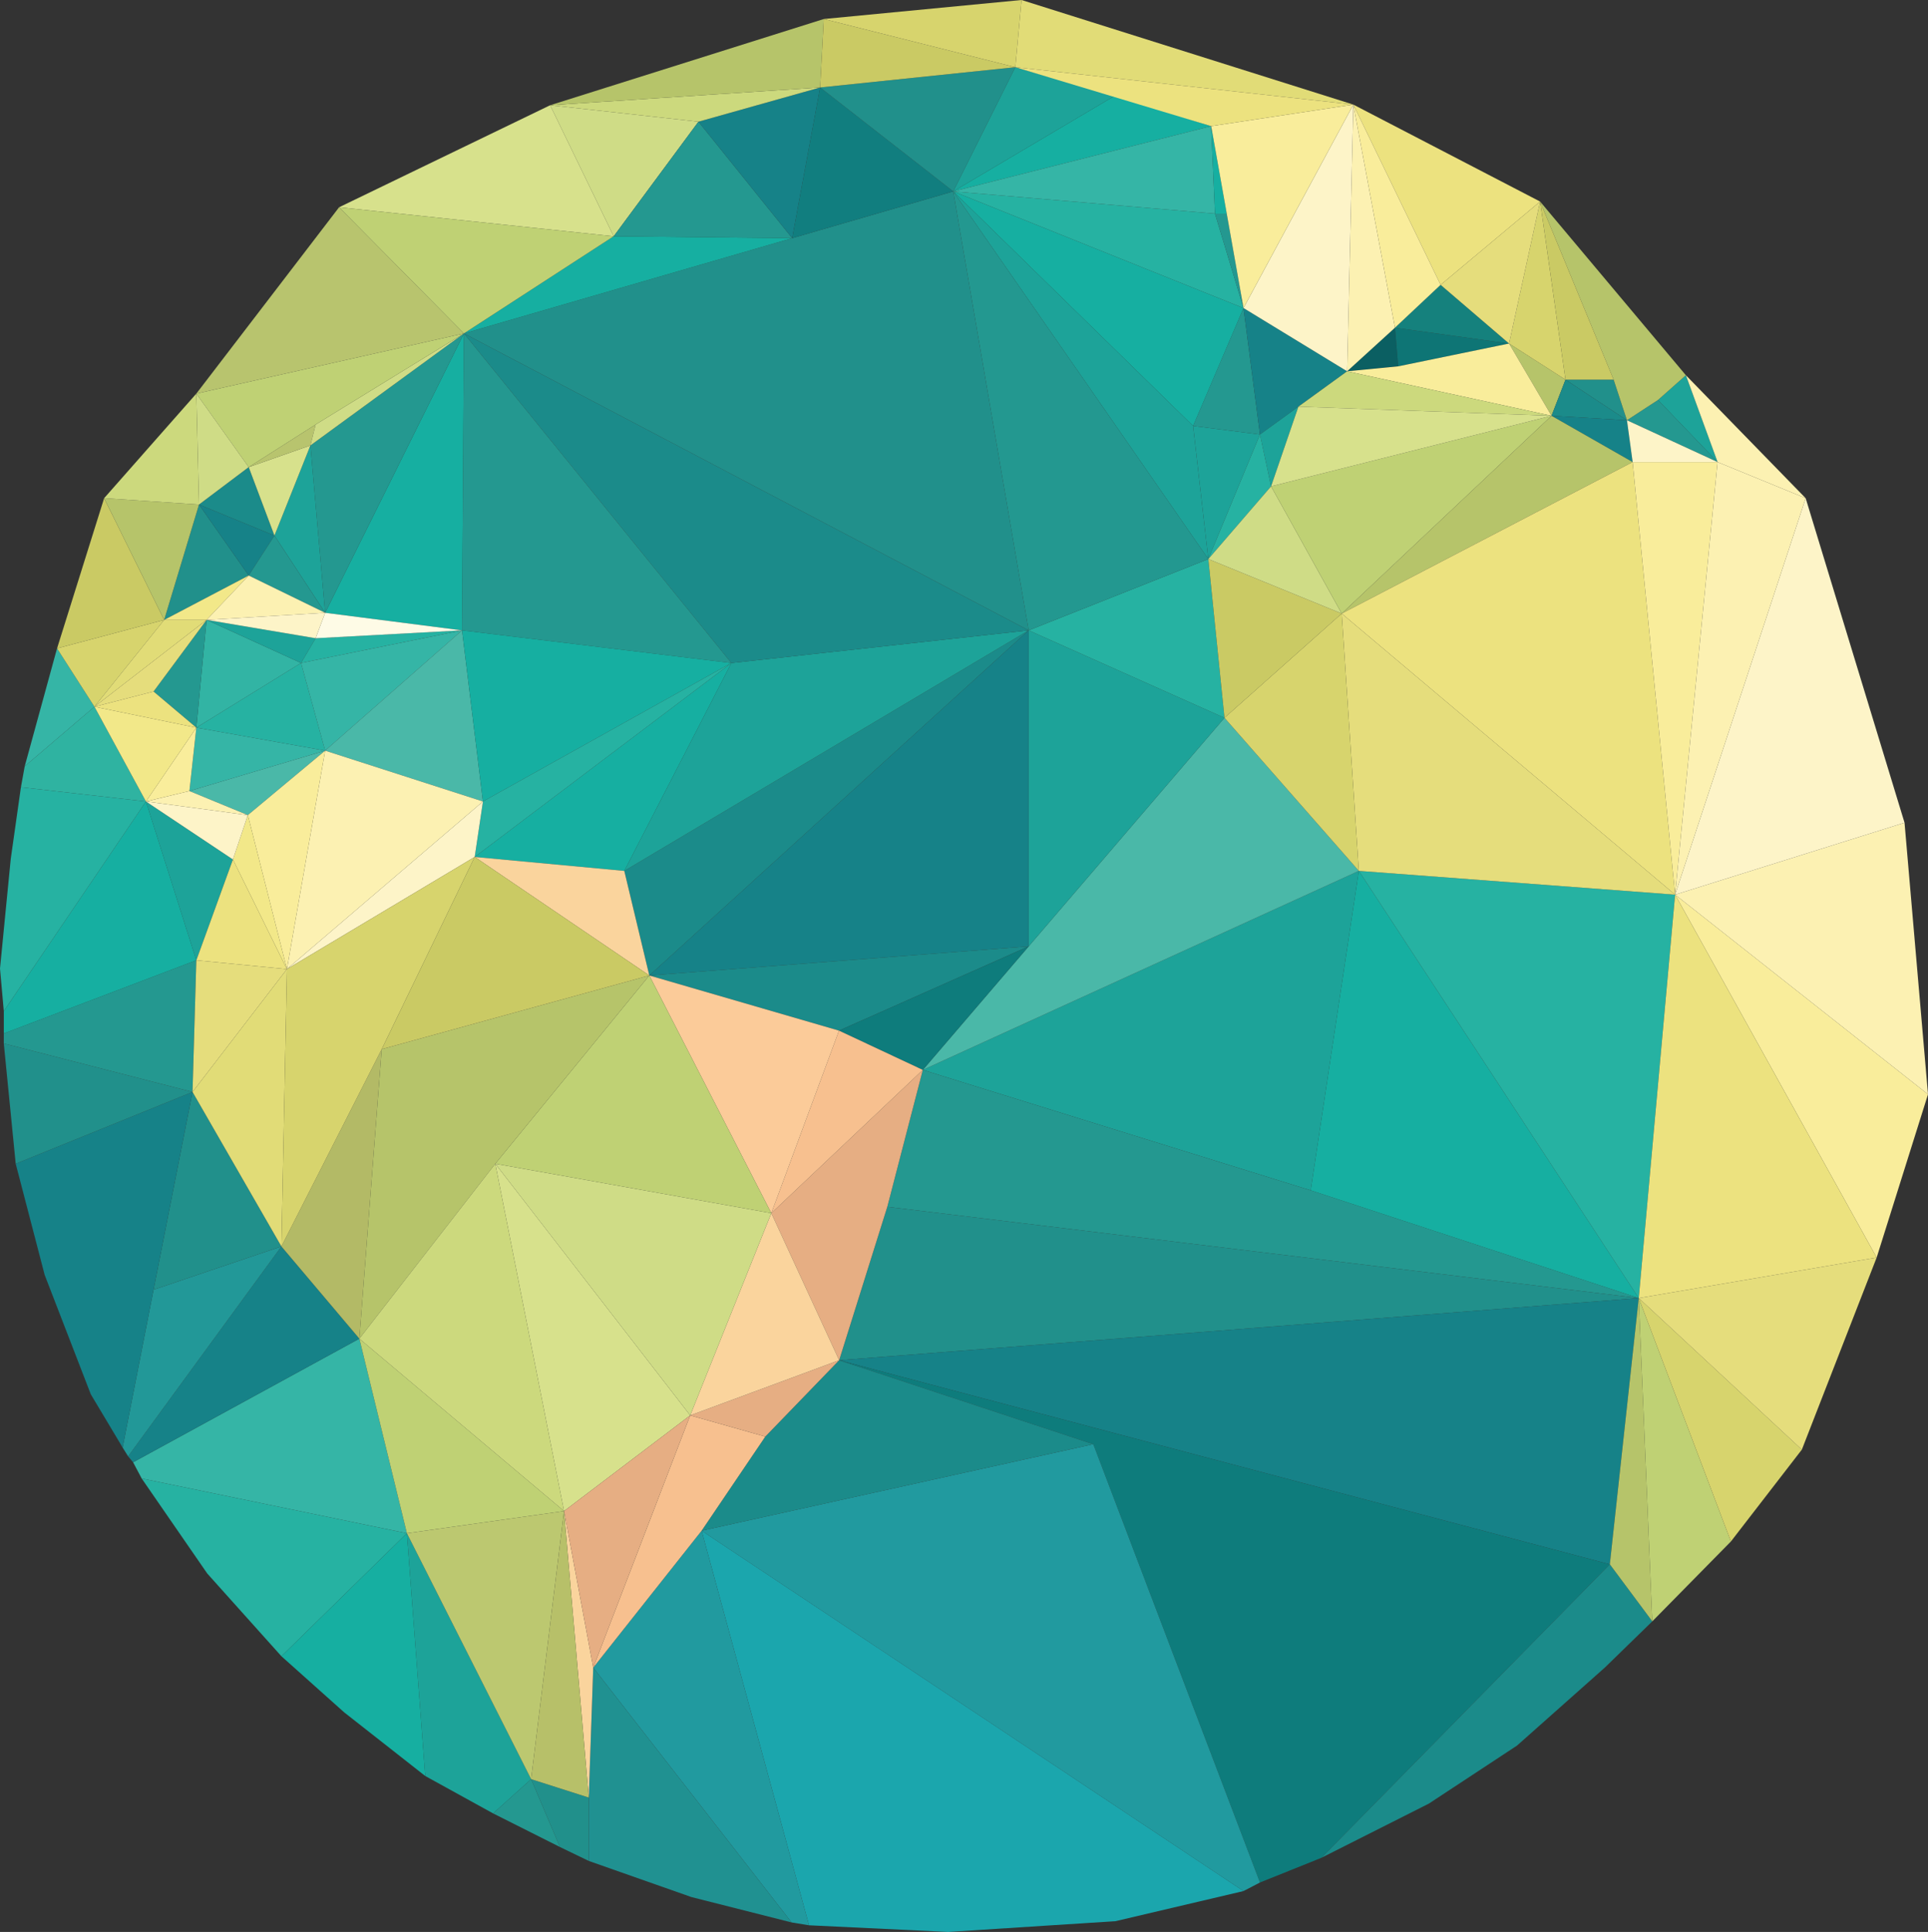 <?xml version="1.0" encoding="UTF-8"?>
<svg xmlns="http://www.w3.org/2000/svg" viewBox="0 0 507 508">
  <rect x="0" y="0" width="507" height="508" fill="#333333" stroke="none"/>
  <defs>
    <style>.cls-1{fill:#cfdc86}.cls-2{fill:#d7e18c}.cls-3{fill:#1da399}.cls-4{fill:#249890}.cls-5{fill:#21908b}.cls-6{fill:#168288}.cls-7{fill:#0e7c7c}.cls-8{fill:#219a9f}.cls-9{fill:#1b8b8a}.cls-11{fill:#16afa1}.cls-12{fill:#26b2a2}.cls-13{fill:#4ab8a8}.cls-19{fill:#b6c46a}.cls-20{fill:#35b5a6}.cls-25{fill:#fad49d}.cls-26{fill:#f7c08f}.cls-27{fill:#e6ae83}.cls-29{fill:#fdf4c8}.cls-30{fill:#fcf1b2}.cls-31{fill:#f9ed9b}.cls-32{fill:#f2e889}.cls-33{fill:#ece27f}.cls-34{fill:#e1dc77}.cls-35{fill:#e5dd7c}.cls-37{fill:#bfd174}.cls-40{fill:#ccd97d}.cls-41{fill:#d7d46d}.cls-42{fill:#caca64}.cls-44{fill:#b8c46e}</style>
  </defs>
  <g id="Layer_2" data-name="Layer 2">
    <g id="Layer_2-2" data-name="Layer 2">
      <path class="cls-1" d="M144.67 27.67l16.71 34.46L183.67 32l-39-4.33z"></path>
      <path class="cls-2" d="M144.67 27.67L89.17 54.5l72.21 7.63-16.71-34.46z"></path>
      <path class="cls-3" d="M242.67 281.33L357.33 229l-12.66 84-102-31.67z"></path>
      <path class="cls-4" d="M242.67 281.33l102 31.67 86.27 28.33-197.61-24 9.34-36z"></path>
      <path class="cls-5" d="M233.33 317.33l-12.66 40.34 210.27-16.34-197.61-24z"></path>
      <path class="cls-6" d="M220.67 357.67l202.66 53.66 7.61-70-210.27 16.34z"></path>
      <path class="cls-7" d="M220.67 357.67l66.83 22.08L331.33 495l16.17-6.5 75.83-77.17-202.66-53.66z"></path>
      <path class="cls-8" d="M287.5 379.75l-103 22.75L327 497.25l4.33-2.25-43.83-115.25z"></path>
      <path class="cls-9" d="M184.5 402.5l16.75-24.75 19.42-20.08 66.83 22.08-103 22.75z"></path>
      <path fill="#1ba6ad" d="M184.5 402.5l28.25 103.75 36.58 1.75 44-2.83 33.67-7.92-142.5-94.75z"></path>
      <path class="cls-8" d="M184.5 402.5l-28.5 36 52.17 67 4.58.75L184.5 402.5z"></path>
      <path class="cls-11" d="M344.67 313l12.66-84 73.61 112.33L344.67 313z"></path>
      <path class="cls-12" d="M357.33 229l83.17 6.25-9.56 106.08L357.33 229z"></path>
      <path class="cls-13" d="M357.33 229L322 188.75l-79.33 92.58L357.33 229z"></path>
      <path class="cls-3" d="M322 188.75l-51.5-23v83.1l51.5-60.1z"></path>
      <path class="cls-12" d="M270.5 165.75L317.75 147l4.25 41.75-51.5-23z"></path>
      <path class="cls-6" d="M270.5 165.75l-99.75 90.75 99.75-7.65v-83.1z"></path>
      <path class="cls-9" d="M170.75 256.5l99.75-7.65L220.63 271l-49.88-14.5z"></path>
      <path class="cls-7" d="M220.63 271l22.04 10.33 27.83-32.48L220.63 271z"></path>
      <path class="cls-9" d="M170.75 256.5l-6.58-27.5 106.33-63.25-99.75 90.75z"></path>
      <path class="cls-3" d="M164.17 229l28.16-54.67 78.17-8.58L164.17 229z"></path>
      <path class="cls-9" d="M270.5 165.75L122 87.67l70.33 86.66 78.17-8.58z"></path>
      <path class="cls-5" d="M122 87.67l128.67-37.34 19.83 115.42L122 87.67z"></path>
      <path class="cls-4" d="M208.32 62.62L183.67 32l-22.29 30.13 46.94.49z"></path>
      <path class="cls-11" d="M161.38 62.13L122 87.67l86.32-25.05-46.94-.49z"></path>
      <path class="cls-6" d="M208.32 62.62L215.67 23l-32 9 24.65 30.62z"></path>
      <path fill="#117e7f" d="M215.67 23l35 27.33-42.35 12.29L215.67 23z"></path>
      <path class="cls-5" d="M215.67 23L267 17.67l-16.33 32.66-35-27.33z"></path>
      <path fill="#239890" d="M250.67 50.33L317.75 147l-47.25 18.75-19.83-115.42z"></path>
      <path class="cls-3" d="M250.67 50.33L313.75 112l4 35-67.08-96.67z"></path>
      <path class="cls-4" d="M313.75 112L327 81l4.33 33.25-17.58-2.25z"></path>
      <path class="cls-6" d="M327 81l27.25 16.63-22.92 16.62L327 81z"></path>
      <path fill="#0b5f62" d="M354.25 97.63l12.58-11.46.84 10.16-13.42 1.3z"></path>
      <path fill="#0e7575" d="M366.83 86.17l30 4.16-29.16 6-.84-10.16z"></path>
      <path fill="#15817d" d="M366.83 86.17l12-11.27 18 15.43-30-4.16z"></path>
      <path class="cls-19" d="M396.83 90.33l11.17 19 3.67-9.5-14.84-9.5z"></path>
      <path class="cls-5" d="M411.67 99.83l16.16 10.67-3.5-10.67h-12.66z"></path>
      <path class="cls-9" d="M411.67 99.83l-3.67 9.5 19.83 1.17-16.16-10.67z"></path>
      <path class="cls-6" d="M427.83 110.5l1.5 11L408 109.33l19.83 1.17z"></path>
      <path class="cls-4" d="M427.83 110.5l8.17-5.33 15.67 16.33-23.84-11z"></path>
      <path class="cls-3" d="M436 105.17l7.33-6.5 8.34 22.83L436 105.17z"></path>
      <path class="cls-9" d="M347.5 488.5l28.25-14.25L398.92 459 422 438.5l12.5-12.17-11.17-15-75.83 77.17z"></path>
      <path class="cls-3" d="M331.33 114.25L317.75 147l-4-35 17.58 2.25zM331.33 114.25l2.92 13.63 7.19-20.96-10.11 7.33z"></path>
      <path class="cls-12" d="M331.33 114.25L317.75 147l16.5-19.12-2.92-13.63z"></path>
      <path class="cls-11" d="M313.75 112L327 81l-76.33-30.67L313.75 112z"></path>
      <path class="cls-12" d="M327 81l-7.5-24.83-68.83-5.84L327 81z"></path>
      <path class="cls-3" d="M250.67 50.33l42.5-25.16-26.17-7.5-16.33 32.66z"></path>
      <path class="cls-11" d="M250.67 50.33l42.5-25.16 25.33 8-67.83 17.16z"></path>
      <path class="cls-20" d="M318.5 33.17l1 23-68.83-5.84 67.83-17.16z"></path>
      <path class="cls-11" d="M318.5 33.17l4.09 23h-3.09l-1-23z"></path>
      <path class="cls-4" d="M322.59 56.17L327 81l-7.5-24.83h3.09z"></path>
      <path fill="#209191" d="M156 438.5l-1.17 34.17v16.66l27 9.5 26.34 6.67-52.17-67z"></path>
      <path class="cls-5" d="M154.83 472.67l-15.16-4.84 7.58 17.84 7.58 3.66v-16.66z"></path>
      <path class="cls-4" d="M139.67 467.83l-10 9 17.58 8.84-7.58-17.84z"></path>
      <path class="cls-3" d="M129.67 476.83L111.83 467 107 403.17l32.67 64.66-10 9z"></path>
      <path class="cls-20" d="M107 403.17L94.5 352 35 384.5l2.25 4.25L107 403.17z"></path>
      <path class="cls-12" d="M107 403.17l-69.75-14.42 17.25 25L74 435.5l33-32.33z"></path>
      <path class="cls-11" d="M107 403.17L74 435.5l16.5 14.75L111.83 467 107 403.17z"></path>
      <path class="cls-6" d="M94.5 352L74 327.75l-40.31 55.19L35 384.5 94.5 352z"></path>
      <path fill="#229898" d="M74 327.75l-33.62 11.38-8.13 41.5 1.44 2.31L74 327.75z"></path>
      <path class="cls-5" d="M40.38 339.13l10.25-52L74 327.75l-33.62 11.38z"></path>
      <path class="cls-6" d="M50.63 287.13L4.13 306l7.62 29.25 12.13 31.38 8.37 14 8.13-41.5 10.25-52z"></path>
      <path class="cls-5" d="M4.13 306L1 274.38l49.63 12.75L4.13 306z"></path>
      <path class="cls-4" d="M1 274.38v-2.63l50.63-19.25-1 34.63L1 274.38z"></path>
      <path class="cls-3" d="M51.63 252.5l-13.25-41.75L61.25 226l-9.62 26.5z"></path>
      <path class="cls-11" d="M38.38 210.75L1 265.88v5.87l50.63-19.25-13.25-41.75z"></path>
      <path fill="#2fb3a1" d="M38.38 210.75l-13.55-24.92L6.5 201.5l-1 5.5 32.88 3.75z"></path>
      <path class="cls-20" d="M6.5 201.5l8.5-31 9.83 15.33L6.5 201.5z"></path>
      <path class="cls-12" d="M5.5 207l-2.67 18.83L0 254.67l1 11.21 37.38-55.13L5.5 207z"></path>
      <path class="cls-13" d="M49.81 208l35.69-10.62-20.33 16.95L49.81 208z"></path>
      <path class="cls-20" d="M49.81 208l1.82-16.67 33.87 6.05L49.81 208z"></path>
      <path class="cls-12" d="M85.5 197.38l-6.33-23.05-27.54 17 33.87 6.05z"></path>
      <path fill="#32b4a4" d="M51.63 191.33l2.7-28.33 24.84 11.33-27.54 17z"></path>
      <path class="cls-4" d="M54.33 163l-13.95 18.83 11.25 9.5 2.7-28.33z"></path>
      <path class="cls-3" d="M54.33 163l24.84 11.33 3.83-6.5L54.33 163z"></path>
      <path class="cls-5" d="M43.17 163l9.16-30.33 13.07 18.66L43.17 163z"></path>
      <path class="cls-6" d="M65.4 151.33l6.77-10.5-19.84-8.16 13.07 18.66z"></path>
      <path class="cls-9" d="M52.33 132.67l13.07-9.84 6.77 18-19.84-8.16z"></path>
      <path class="cls-12" d="M83 167.83l38.5-2.08-42.33 8.58 3.83-6.5z"></path>
      <path class="cls-20" d="M79.17 174.33l6.33 23.05 36-31.63-42.33 8.58z"></path>
      <path class="cls-4" d="M121.5 165.75l.5-78.08 70.33 86.66-70.83-8.58z"></path>
      <path class="cls-11" d="M121.5 165.75l-36-4.62L122 87.67l-.5 78.08z"></path>
      <path class="cls-4" d="M85.5 161.13l-3.87-44L122 87.67l-36.5 73.46z"></path>
      <path class="cls-3" d="M81.63 117.13l-9.46 23.7 13.33 20.3-3.87-44z"></path>
      <path class="cls-4" d="M72.17 140.83l-6.77 10.5 20.1 9.8-13.33-20.3z"></path>
      <path class="cls-13" d="M121.5 165.75l5.5 45-41.5-13.37 36-31.63z"></path>
      <path class="cls-11" d="M121.5 165.75l70.83 8.58L127 210.75l-5.5-45zM164.17 229l-39.34-3.67 67.5-51L164.17 229z"></path>
      <path class="cls-12" d="M124.83 225.33l2.17-14.58 65.33-36.42-67.5 51z"></path>
      <path class="cls-25" d="M154.83 472.67l-6.5-75.34L156 438.5l-1.17 34.17z"></path>
      <path class="cls-26" d="M156 438.5l25.5-66.33 19.75 5.58-16.75 24.75-28.5 36z"></path>
      <path class="cls-27" d="M181.5 372.17l39.17-14.5-19.42 20.08-19.75-5.58zM220.67 357.67L202.83 319l39.84-37.67-9.34 36-12.66 40.34z"></path>
      <path class="cls-26" d="M202.83 319l17.8-48 22.04 10.33L202.83 319z"></path>
      <path fill="#fbcb99" d="M202.83 319l-32.08-62.5 49.88 14.5-17.8 48z"></path>
      <path class="cls-25" d="M170.75 256.5l-6.58-27.5-39.34-3.67 45.92 31.17z"></path>
      <path class="cls-29" d="M124.83 225.33l-49.38 29.5L127 210.75l-2.17 14.58z"></path>
      <path class="cls-30" d="M75.45 254.83l10.05-57.45 41.5 13.37-51.55 44.08z"></path>
      <path class="cls-31" d="M65.17 214.33l10.28 40.5 10.05-57.45-20.33 16.95z"></path>
      <path class="cls-32" d="M65.17 214.33L61.25 226l14.2 28.83-10.28-40.5z"></path>
      <path class="cls-33" d="M61.25 226l-9.62 26.5 23.82 2.33L61.25 226z"></path>
      <path class="cls-34" d="M75.45 254.83L74 327.75l-23.37-40.62 24.82-32.3z"></path>
      <path class="cls-35" d="M75.45 254.83l-23.82-2.33-1 34.63 24.82-32.3z"></path>
      <path fill="#b3ba66" d="M74 327.75L94.5 352l5.88-76.12L74 327.75z"></path>
      <path class="cls-37" d="M94.5 352l53.83 45.33-41.33 5.84L94.5 352z"></path>
      <path fill="#bcc870" d="M107 403.17l32.67 64.66 8.66-70.5-41.33 5.84z"></path>
      <path fill="#b7c069" d="M148.33 397.33l6.5 75.34-15.16-4.84 8.66-70.5z"></path>
      <path class="cls-2" d="M148.33 397.33L130.25 306l51.25 66.17-33.17 25.16z"></path>
      <path class="cls-27" d="M181.5 372.17L156 438.5l-7.67-41.17 33.17-25.16z"></path>
      <path class="cls-25" d="M181.5 372.17L202.83 319l17.84 38.67-39.17 14.5z"></path>
      <path class="cls-1" d="M181.5 372.17L130.25 306l72.58 13-21.33 53.17z"></path>
      <path class="cls-37" d="M130.25 306l40.5-49.5 32.08 62.5-72.58-13z"></path>
      <path class="cls-19" d="M170.75 256.5l-70.37 19.38L94.5 352l35.75-46 40.5-49.5z"></path>
      <path class="cls-40" d="M130.25 306l18.08 91.33L94.5 352l35.75-46z"></path>
      <path class="cls-41" d="M100.38 275.88l24.45-50.55-49.38 29.5L74 327.75l26.38-51.87z"></path>
      <path class="cls-42" d="M100.38 275.88l24.45-50.55 45.92 31.17-70.37 19.38z"></path>
      <path class="cls-29" d="M65.17 214.33l-26.79-3.58L61.25 226l3.92-11.67z"></path>
      <path class="cls-30" d="M38.38 210.75L49.81 208l15.36 6.33-26.79-3.58z"></path>
      <path class="cls-31" d="M38.38 210.75l13.25-19.42L49.81 208l-11.43 2.75z"></path>
      <path class="cls-32" d="M51.63 191.33l-26.8-5.5 13.55 24.92 13.25-19.42z"></path>
      <path class="cls-41" d="M24.83 185.83L43.17 163 15 170.5l9.83 15.33z"></path>
      <path class="cls-42" d="M43.17 163l-15.79-32L15 170.5l28.17-7.5z"></path>
      <path class="cls-19" d="M27.38 131l24.95 1.67L43.17 163l-15.79-32z"></path>
      <path class="cls-34" d="M43.17 163h11.16l-29.5 22.83L43.17 163z"></path>
      <path class="cls-35" d="M24.83 185.83L54.33 163l-13.95 18.83-15.55 4z"></path>
      <path class="cls-33" d="M24.83 185.83l15.55-4 11.25 9.5-26.8-5.5z"></path>
      <path class="cls-32" d="M43.17 163l22.23-11.67L54.33 163H43.17z"></path>
      <path class="cls-30" d="M54.33 163l11.07-11.67 20.1 9.8L54.33 163z"></path>
      <path fill="#fefbe6" d="M85.5 161.13l36 4.62-38.5 2.08 2.5-6.7z"></path>
      <path class="cls-29" d="M85.5 161.13L54.33 163 83 167.83l2.5-6.7z"></path>
      <path class="cls-2" d="M65.4 122.83l16.23-5.7-9.46 23.7-6.77-18z"></path>
      <path class="cls-44" d="M65.4 122.83l17.6-11.2-1.37 5.5-16.23 5.7z"></path>
      <path class="cls-1" d="M83 111.63l39-23.96-40.37 29.46 1.37-5.5z"></path>
      <path class="cls-37" d="M65.4 122.83L51.63 103.5 122 87.67l-39 23.96-17.6 11.2z"></path>
      <path class="cls-1" d="M51.63 103.5l.7 29.17 13.07-9.84-13.77-19.33z"></path>
      <path class="cls-40" d="M51.63 103.5L27.38 131l24.95 1.67-.7-29.17z"></path>
      <path class="cls-44" d="M51.63 103.5l37.54-49L122 87.67 51.63 103.5z"></path>
      <path class="cls-37" d="M161.38 62.13L89.17 54.5 122 87.67l39.38-25.54z"></path>
      <path class="cls-40" d="M144.67 27.67l39 4.33 32-9-71 4.67z"></path>
      <path class="cls-19" d="M144.67 27.67L216.63 5l-.96 18-71 4.67z"></path>
      <path class="cls-42" d="M216.63 5L267 17.67 215.67 23l.96-18z"></path>
      <path class="cls-41" d="M216.63 5l52-5L267 17.67 216.63 5z"></path>
      <path class="cls-34" d="M268.63 0l87.25 27.5L267 17.67 268.63 0z"></path>
      <path class="cls-19" d="M430.94 341.33l-7.61 70 11.17 15-3.56-85z"></path>
      <path class="cls-37" d="M430.94 341.33l24.23 64-20.67 21-3.56-85z"></path>
      <path class="cls-41" d="M455.17 405.33l18.66-24.16-42.89-39.84 24.23 64z"></path>
      <path class="cls-35" d="M430.94 341.33l62.56-10.66-19.67 50.5-42.89-39.84z"></path>
      <path class="cls-31" d="M493.5 330.67l-53-95.42 66.5 52.5-13.5 42.92z"></path>
      <path class="cls-33" d="M493.5 330.67l-53-95.42-9.56 106.08 62.56-10.66z"></path>
      <path class="cls-30" d="M507 287.75l-6.17-71.42-60.33 18.92 66.5 52.5z"></path>
      <path class="cls-29" d="M500.83 216.33l-26-85.33-34.33 104.25 60.33-18.92z"></path>
      <path class="cls-35" d="M440.5 235.25l-87.67-73.92 4.5 67.67 83.17 6.25z"></path>
      <path class="cls-41" d="M352.83 161.33L322 188.75 357.33 229l-4.5-67.67z"></path>
      <path class="cls-42" d="M352.83 161.33L317.75 147l4.25 41.75 30.83-27.42z"></path>
      <path class="cls-1" d="M352.83 161.33l-18.58-33.45-16.5 19.12 35.08 14.33z"></path>
      <path class="cls-37" d="M334.25 127.88L408 109.33l-55.17 52-18.58-33.45z"></path>
      <path class="cls-19" d="M352.83 161.33l55.17-52 21.33 12.17-76.5 39.83z"></path>
      <path class="cls-33" d="M352.83 161.33l87.67 73.92-11.17-113.75-76.5 39.83z"></path>
      <path class="cls-31" d="M429.33 121.5h22.34L440.5 235.25 429.33 121.5z"></path>
      <path class="cls-30" d="M451.67 121.5l23.16 9.5-34.33 104.25 11.17-113.75z"></path>
      <path class="cls-30" d="M474.83 131l-31.5-32.33 8.34 22.83 23.16 9.5z"></path>
      <path class="cls-29" d="M427.83 110.5l1.5 11h22.34l-23.84-11z"></path>
      <path class="cls-19" d="M443.33 98.67L405 53l19.33 46.83 3.5 10.67 8.17-5.33 7.33-6.5z"></path>
      <path class="cls-33" d="M405 53l-49.12-25.5 22.95 47.4L405 53z"></path>
      <path class="cls-41" d="M405 53l-8.17 37.33 14.84 9.5L405 53z"></path>
      <path class="cls-42" d="M405 53l6.67 46.83h12.66L405 53z"></path>
      <path class="cls-35" d="M405 53l-26.17 21.9 18 15.43L405 53z"></path>
      <path class="cls-31" d="M408 109.33l-53.75-11.7 13.42-1.3 29.16-6 11.17 19z"></path>
      <path class="cls-40" d="M354.25 97.63l-12.81 9.29 66.56 2.41-53.75-11.7z"></path>
      <path class="cls-2" d="M341.44 106.92l-7.19 20.96L408 109.33l-66.56-2.41z"></path>
      <path class="cls-30" d="M354.25 97.63l1.63-70.13 10.95 58.67-12.58 11.46z"></path>
      <path class="cls-31" d="M366.83 86.17l12-11.27-22.95-47.4 10.95 58.67z"></path>
      <path class="cls-29" d="M354.25 97.63L327 81l28.88-53.5-1.63 70.13z"></path>
      <path class="cls-31" d="M318.5 33.17l37.38-5.67L327 81l-8.5-47.83z"></path>
      <path class="cls-33" d="M267 17.67l88.88 9.83-37.38 5.67-51.5-15.5z"></path>
    </g>
  </g>
</svg>
